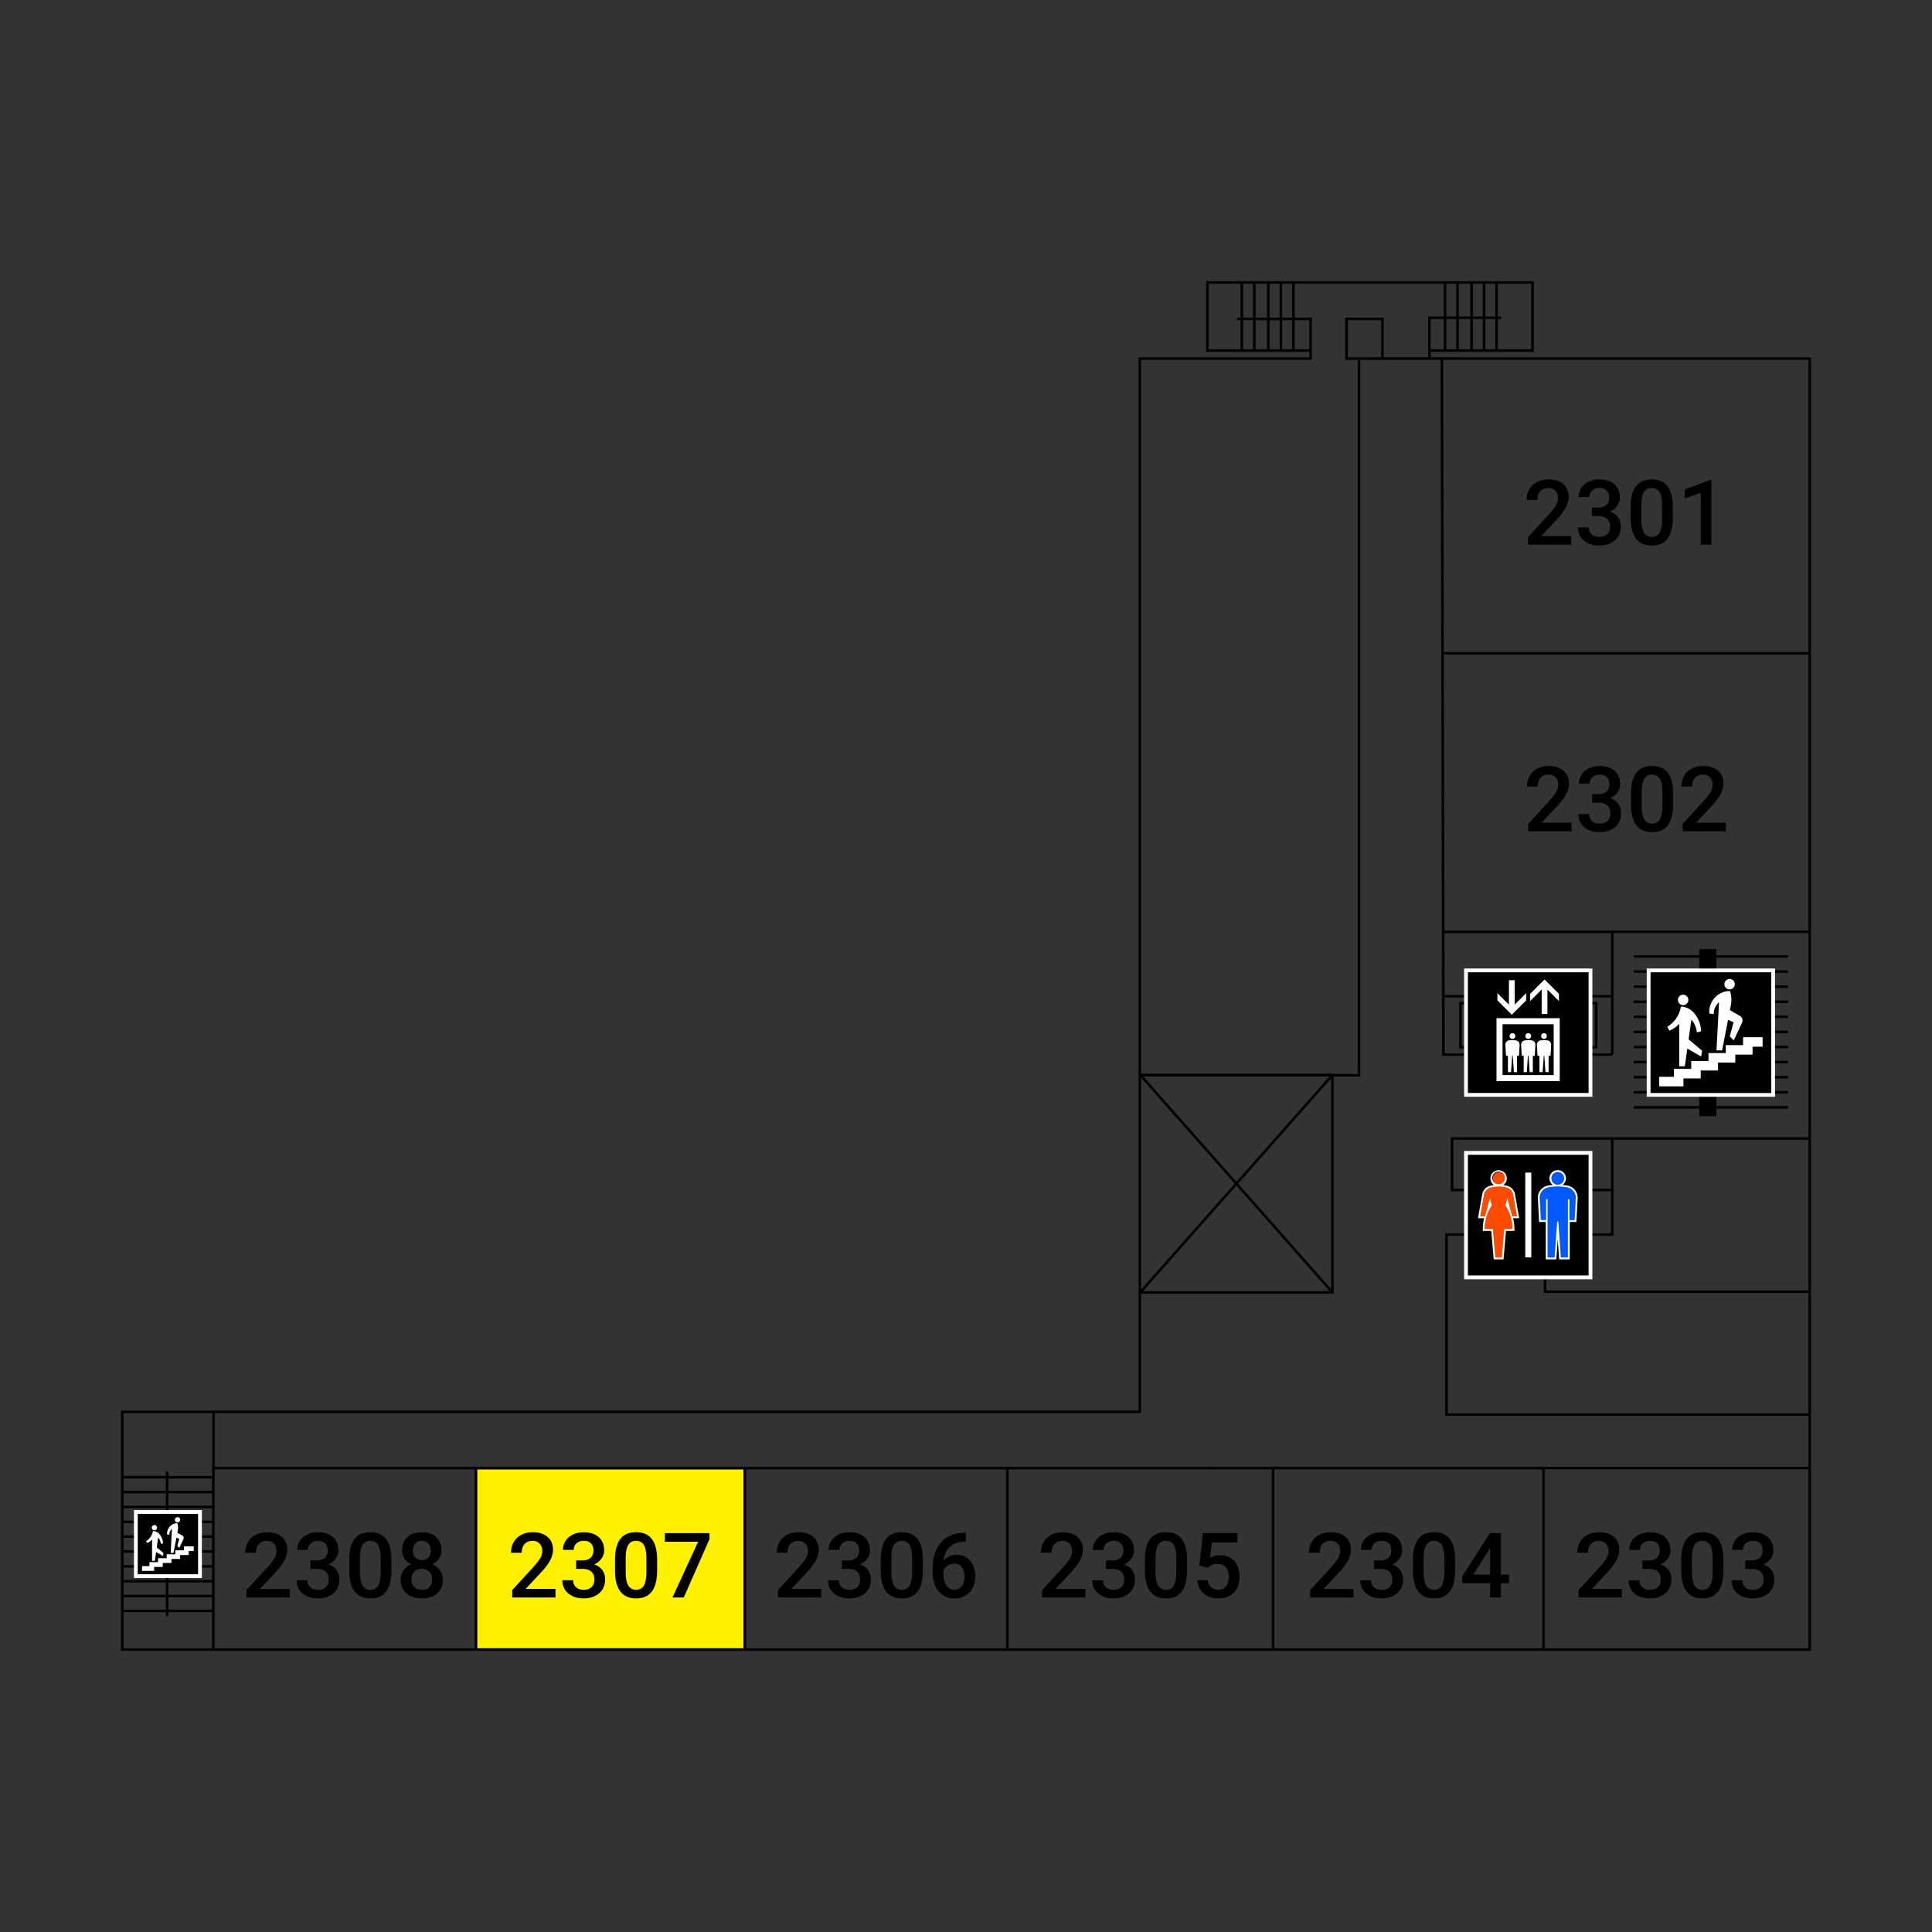 <svg xmlns="http://www.w3.org/2000/svg" viewBox="0 0 512 512">
  <rect x="0" y="0" width="512" height="512" fill="#333333" stroke="none"/>
  <path fill="#fff100" d="M126.46 389.39h70.57v47.42h-70.57z"/>
  <path d="M450.31 285.12h-17.36v.68h17.36v3.32h-17.36v.68h17.36v3.32h-17.35v.68h17.35v2h4.54v-2h19.02v-.68h-19.02v-3.32h19.02v-.68h-19.02v-3.32h19.02v-.68h-19.02v-3.31h19.01v-.68h-19.01v-3.32h19.02v-.68h-19.02v-3.32h19.01v-.68h-19.01v-3.32h19.02v-.68h-19.02v-3.32l19.02.01v-.68l-19.02-.01v-3.32h19.02v-.68h-19.02v-3.31h19.01v-.68h-19.01v-3.32h19.02v-.68h-19.02v-1.6l-4.54-.01v1.61h-17.36v.68h17.36v3.32h-17.36v.68h17.36v3.31h-17.36v.68h17.36v3.32h-17.36v.68h17.36v3.32h-17.36v.68h17.36v3.32h-17.36v.68h17.36v3.32h-17.36v.68h17.36v3.32h-17.36v.68h17.36v3.31zm-26.99-19.62h-15.69v12.36h15.7V265.5Zm-.68 11.68h-14.33v-11h14.34v11Zm-20.26-11.68h-15.69v12.36h15.69V265.5Zm-.68 11.68h-14.33v-11h14.33v11Z"/>
  <path fill="none" d="M393.64 75.19h2.63v8.66h-2.63zm-10.36 0h2.64v8.66h-2.64zm3.32 0h3.05v8.66h-3.05zm-50.13 9.67h2.63v7.71h-2.63zm53.85-.32h2.64v8.02h-2.64zm3.32 0h2.63v8.02h-2.63zm-3.32-9.35h2.64v8.66h-2.64zm-11.18 9.35h3.46v8.02h-3.46zm-42.67-9.35h2.63v8.99h-2.63zm-3.73 0h3.05v8.99h-3.05zm-3.31 9.67h2.63v7.7h-2.63zm3.32 0h3.05v7.7h-3.05zm-3.32-9.67h2.63v8.99h-2.63zm-9.11 17.37h8.43v-7.7h-.9v-.68h.9v-8.99h-8.44l.01 17.37zm66.28-8.02h3.05v8.02h-3.05zm-48.88 304.85h70.98v47.42h-70.98zm-70.42 0h69.74v47.42H267.3zm142.08-.01h69.88v47.42h-69.88zm-25.69-61.87.01 47.02h95.56v-31.87h-70.14v-15.15h-25.43zM405.8 75.19h-8.85v8.67h.91v.68h-.91v8.02h8.85V75.19zm-208.09 314.2h68.91v47.42h-68.91zm-71.25 0h70.57v47.42h-70.57zm-93.72 3.5h11.21v2.18H32.74zm446.52-220.1V95.36h-96.8l.17 77.44 96.63-.01zm-95.97-88.25h2.64v8.02h-2.64zm95.97 88.93h-96.63l.17 73.13h96.46v-73.13zm-52.33 105.67v-14.79h-44.09l.03 14.79h44.06z"/>
  <path fill="none" d="M427.61 302.06v25.45H409.8v14.47h69.46v-39.93l-51.65.01zm-.68-54.78H382.8l.03 16.39h44.1v-16.39zm-99.28 65.89 24.63-27.87h-49.26l24.63 27.87zM32.74 407.56h11.21v3.26H32.74zm0-11.81h11.21v3.26H32.74zm0 7.87h11.21v3.26H32.74zm0-3.94h11.21v3.26H32.74zm11.89 15.75h11.56v3.26H44.63zm0-3.93h11.56v3.25H44.63zm0 7.86h11.56v3.26H44.63zm0 3.94H56.2v3.26H44.63zm-11.89-11.81h11.21v3.26H32.74zm11.89-18.6h11.56v2.18H44.63zM32.74 423.3h11.21v3.26H32.74zm22.96 13.51h.5v-9.58H44.63v1.05h-.68v-1.05H32.74v9.58H55.7zm-22.96-17.45h11.21v3.26H32.74zm0-3.93h11.21v3.26H32.74zM339.79 84.86h2.64v7.71h-2.64zm-36.87 257.3 49.45.01-24.72-27.98-24.73 27.97zm49.86-56.4-24.68 27.92 24.68 27.93v-55.85zm-9.67-200.91h3.88v7.71h-3.88zm-3.33-9.66h2.64v8.99h-2.64z"/>
  <path fill="none" d="M479.26 375.2h-96.24l-.01-48.36h43.92v-11.15l-42.45.01v-14.32h42.79l51.99-.01v-54.09h-51.65v32.2h-.34v.34h-45.08v-.34l-.41-184.12h-3.31v-.01h-11.76v.01h-10.2V84.17h10.21l-.01 10.5h11.76l-.01-1.77.01-9.04h4.14l-.01-8.67h-39.49v8.99l4.55-.01v11.19l-45.26.01v189.14l51.06.01v.1h6.36V95.47h.68V285.3h-7.04v57.55l-51.06-.01v31.66l-245.47-.01-.01 14.22h422.34V375.2z"/>
  <path fill="none" d="M302.4 285.62v56.11l24.79-28.05-24.79-28.06zm82.76 16.44h41.77v12.96h-41.77zM44.63 399.68h11.56v3.26H44.63zm0-3.93h11.56v3.26H44.63zM363.84 94.68v-.01h2.19l.01-9.82h-8.85v9.83h6.65zM44.63 403.62h11.56v3.26H44.63zm0 3.94h11.56v3.26H44.63zm81.15 29.25v-47.42H56.92v2.7h-.05v44.72h68.91z"/>
  <path d="M479.94 94.68h-92.75v-.01h-8.04v-1.43h27.33V74.52l-86.84-.01v18.73h27.34v1.44h-45.26v279.14H32.06v63.67h447.88V94.68ZM32.74 374.5h23.51v14.22h-.06v2.43H44.63V390h-.68v1.13H32.74v-16.65Zm11.89 44.2v-3.26h11.56v3.26H44.63Zm11.56 3.93H44.63v-3.26h11.56v3.26Zm-11.56-7.87v-3.26h11.56v3.26H44.63Zm0-3.93v-3.26h11.56v3.26H44.63Zm0-3.94v-3.26h11.56v3.26H44.63Zm0-3.93v-3.27h11.56v3.27H44.63Zm0-3.94v-3.26h11.56v3.26H44.63Zm0 24.29h11.56v3.26H44.64v-3.26Zm11.56-28.23H44.63v-3.25h11.56v3.25Zm-23.45-3.25h11.21v3.25H32.74v-3.25Zm0 30.8v-3.26h11.21v3.26H32.74Zm11.21.68v3.26H32.74v-3.26h11.21Zm-11.21-4.61v-3.26h11.21v3.26H32.74Zm0-3.94v-3.26h11.21v3.26H32.74Zm0-3.94v-3.25h11.21v3.25H32.74Zm0-3.93v-3.26h11.21v3.26H32.74Zm0-3.93v-3.27h11.21v3.27H32.74Zm0-3.94v-3.26h11.21v3.26H32.74Zm22.96 37.8H32.74v-9.58h11.21v1.05h.68v-1.05H56.2v9.58h-.5Zm423.56-94.15v31.87H383.7V327.5h25.42v15.15h70.14Zm-69.46-.68v-14.47h17.81v-25.45h51.65v39.92H409.8Zm-26.97-78.3-.03-16.4h44.13v16.39h-44.1Zm44.1.67v14.79h-44.06l-.03-14.79h44.09ZM382.8 246.6l-.17-73.13h96.63v73.13H382.8Zm96.46-151.24v77.43h-96.63l-.17-77.43h96.8Zm-93.34-2.8h-2.63v-8.02h2.63v8.02Zm11.03-8.02h.9v-.68h-.9v-8.67h8.85v17.37h-8.85v-8.02Zm-3.31-9.35h2.63v8.67h-2.63v-8.67Zm0 9.35h2.63v8.02h-2.63v-8.02Zm-3.32-9.35h2.64v8.67h-2.64v-8.67Zm0 9.35h2.64v8.02h-2.64v-8.02Zm-3.72-9.35h3.05v8.67h-3.05v-8.67Zm0 9.35h3.05v8.02h-3.05v-8.02Zm-.68-9.35v8.67h-2.64v-8.67h2.64Zm-3.31 17.37h-3.47v-8.02h3.47v8.02Zm-46.14-17.37h2.63v8.99h-2.63v-8.99Zm-7.04 0h2.63v8.99h-2.63v-9Zm-.68 8.99h-.9v.68h.9v7.7h-8.43V75.2h8.43v8.99Zm.68 8.38v-7.7h2.64v7.7h-2.64Zm6.36 0h-3.04v-7.7h3.04v7.7Zm0-8.38h-3.05v-8.99h3.05v8.99Zm.68 8.38v-7.7h2.64v7.7h-2.64Zm5.96 0h-2.64v-7.7h2.64v7.7Zm0-8.38h-2.65v-8.99h2.65v8.99Zm.68 8.38v-7.7h3.87v7.7h-3.87ZM302.4 285.62l24.8 28.06-24.8 28.05v-56.1Zm25.7 28.06 24.68-27.92v55.85l-24.68-27.93Zm24.27 28.49h-49.45l24.73-27.98 24.72 27.98Zm-24.72-29-24.63-27.87h49.26l-24.63 27.87ZM56.93 374.49H302.4v-31.65h51.06V285.3h7.04V95.47h-.68v189.15h-6.36v-.1H302.4V95.36h45.26v-11.2h-4.55V75.2h39.5v8.67h-4.14v10.8H366.7v-10.5h-10.2v11.2h10.2v-.02h11.76v.01h3.31l.41 184.12v.34h45.08v-.34h.34v-32.2h51.65v54.1h-94.78v14.32h42.45v11.14H383v48.36h96.25v13.5l-422.34.01v-14.22Zm309.1-289.64v9.82h-2.2v.01h-6.64v-9.83h8.85Zm60.9 230.16h-41.77v-12.95h41.77V315Zm-301.15 121.8h-68.9l-.01-44.72h.05v-2.7h68.86v47.42Zm71.25 0h-70.57v-47.42h70.57v47.42Zm69.59 0h-68.9v-47.42h68.9v47.42Zm70.42 0H267.3v-47.42h69.74v47.42Zm71.66 0h-70.98v-47.42h70.98v47.42Zm.68 0v-47.43h69.88v47.43h-69.88Z"/>
  <path d="M36.49 401.19h16v16h-16z"/>
  <path fill="#fff" d="M52.5 401.19v16h-16v-16h16m1-1h-18v18h18v-18Z"/>
  <g fill="#fff">
    <path d="M48.75 409.79v1.05h-2.29v1.05h-2.29v1.05h-2.29v1.05h-2.29v1.05h-1.95v1.26h3.21v-1.05h2.29v-1.05h2.29v-1.05h2.29v-1.05h2.29v-1.05h1.33v-1.26h-2.59zm-7.94-4.25a.7.7 0 1 0 0-1.38.7.7 0 0 0 0 1.38Z"/>
    <path d="M40.3 408.02v5.62h.74l.33-2.34 1.83 1.06.13-.78-1.79-1.5.37-2.63c.4.47.66 1.06.72 1.7l.57-.15a3.86 3.86 0 0 0-1.13-2.62 2.38 2.38 0 0 0-1.46-.65.1.1 0 0 0-.1.09 3.87 3.87 0 0 1-1.8 2.6l.29.5c.49-.2.93-.52 1.3-.9Zm6.67-4.56a.7.7 0 1 0 0-1.39.7.7 0 0 0 0 1.39Zm-2.11 3.29v-.05c0-.61.28-1.17.71-1.54l-.33 6.38h.74l.79-4.06.73.34-.5 1.87.52.52 1.1-2.35a.69.69 0 0 0-.28-.9L47 406.2l.13-.63a3.85 3.85 0 0 0-.1-1.83.1.1 0 0 0-.1-.07 2.76 2.76 0 0 0-2.65 2.97l.57.1Z"/>
  </g>
  <path d="M389.01 306.02h32v32h-32z"/>
  <path fill="#fff" d="M421 306.02v32h-32v-32h32m1-1h-34v34h34v-34Z"/>
  <path fill="#ff4b00" d="M397.15 313.96a1.68 1.68 0 1 0 0-3.35 1.68 1.68 0 0 0 0 3.35Z"/>
  <path fill="#005aff" d="M412.82 313.96a1.68 1.68 0 1 0 0-3.36 1.68 1.68 0 0 0 0 3.36Zm2.52.73a13.83 13.83 0 0 0-5.04 0 2.77 2.77 0 0 0-2.25 2.86l.3 5.8h1.37v-5.54h.42v15.43h1.84l.67-9.56h.34l.67 9.56h1.84V317.8h.42v5.53h1.36l.31-5.79a2.77 2.77 0 0 0-2.25-2.86Z"/>
  <path fill="#fff" d="M415.43 314.2c-.44-.08-.87-.14-1.32-.18a2.17 2.17 0 0 0-1.3-3.92 2.17 2.17 0 0 0-1.3 3.92c-.43.04-.87.1-1.3.18a3.27 3.27 0 0 0-2.66 3.38l.3 5.79.03.47h1.76v9.9h2.8l.04-.47.34-4.84.34 4.84.03.47H416v-9.9h1.75l.03-.47.31-5.79a3.27 3.27 0 0 0-2.66-3.38Zm-4.29-1.92a1.68 1.68 0 1 1 3.36 0 1.68 1.68 0 0 1-3.36 0Zm6.14 11.06h-1.36v-5.53h-.42v15.43h-1.84l-.67-9.56h-.34l-.67 9.56h-1.84V317.8h-.42v5.53h-1.36l-.31-5.79a2.77 2.77 0 0 1 2.25-2.86 13.83 13.83 0 0 1 5.04 0 2.77 2.77 0 0 1 2.25 2.86l-.3 5.8Z"/>
  <path fill="#ff4b00" d="M400.76 322.35H402l-1-5.75a2.35 2.35 0 0 0-1.74-1.87 8.74 8.74 0 0 0-4.22 0c-.93.23-1.59.98-1.74 1.87l-1.02 5.75h1.26l1.3-4.87.52 1.96a11.18 11.18 0 0 0-1.9 6.26h2.18l.66 7.54h1.7l.66-7.54h2.19c0-2.32-.7-4.47-1.91-6.26l.52-1.96 1.3 4.87Z"/>
  <path fill="#fff" d="m402.6 322.85-.1-.6-1-5.74c-.2-1.1-1.03-2-2.12-2.27a9.27 9.27 0 0 0-.98-.18 2.17 2.17 0 1 0-2.5 0c-.33.04-.66.1-.98.18a2.85 2.85 0 0 0-2.12 2.27l-1.01 5.75-.1.59h1.62c-.23.92-.35 1.88-.35 2.85v.5h2.23l.62 7.08.04.46h2.6l.04-.46.62-7.08h2.23v-.5c0-.97-.12-1.93-.35-2.85h1.62Zm-7.13-10.56a1.68 1.68 0 1 1 3.35 0 1.68 1.68 0 0 1-3.35 0Zm5.37 13.4h-2.2l-.65 7.55h-1.69l-.66-7.54h-2.18c0-2.32.7-4.47 1.9-6.26l-.52-1.96-1.3 4.87h-1.26l1.02-5.75c.15-.89.81-1.64 1.74-1.87a8.74 8.74 0 0 1 4.22 0c.92.23 1.58.98 1.74 1.87l1.01 5.75h-1.25l-1.3-4.87-.53 1.96a11.2 11.2 0 0 1 1.9 6.26Zm3.37-14.94h1.6v22.48h-1.6z"/>
  <path d="M437.41 257.66h32v32h-32z"/>
  <path fill="#fff" d="M469.4 257.66v32h-32v-32h32m1-1h-34v34h34v-34Z"/>
  <g fill="#fff">
    <path d="M461.93 274.87v2.1h-4.58v2.1h-4.58v2.1h-4.58v2.1h-4.58v2.1h-3.9v2.52h6.42v-2.1h4.58v-2.1h4.58v-2.1h4.58v-2.1h4.58v-2.1h2.66v-2.52h-5.18zm-15.88-8.5a1.38 1.38 0 1 0 0-2.76 1.38 1.38 0 0 0 0 2.76Z"/>
    <path d="M445.01 271.33v11.24h1.49l.66-4.68 3.65 2.11.28-1.55-3.59-3 .74-5.26c.8.94 1.32 2.12 1.44 3.41l1.13-.3a7.71 7.71 0 0 0-2.24-5.24 4.76 4.76 0 0 0-2.94-1.3.2.2 0 0 0-.2.17 7.74 7.74 0 0 1-3.6 5.2l.58 1.01a7.75 7.75 0 0 0 2.6-1.81Zm13.35-9.13a1.38 1.38 0 1 0 0-2.76 1.38 1.38 0 0 0 0 2.76Zm-4.21 6.59v-.1c0-1.23.55-2.33 1.41-3.08l-.67 12.76h1.48l1.58-8.12 1.46.68-1 3.73 1.05 1.06 2.2-4.71a1.38 1.38 0 0 0-.56-1.78l-2.65-1.53.24-1.27a7.7 7.7 0 0 0-.18-3.66.2.2 0 0 0-.2-.15 5.53 5.53 0 0 0-5.32 5.96l1.16.2Z"/>
  </g>
  <path d="M389.01 257.66h32v32h-32z"/>
  <path fill="#fff" d="M421 257.66v32h-32v-32h32m1-1h-34v34h34v-34Z"/>
  <g fill="#fff">
    <path d="M396.59 269.83v16.68h16.75v-16.68h-16.75Zm15.15 15.08h-13.55v-13.48h13.55v13.48Zm-7.29-19.8v-1.91l-3.05 3.05v-6.48h-1.52v6.48l-3.05-3.05v1.91l3.81 3.81 3.81-3.81zm4.11-2.87v6.48h1.52v-6.48l3.05 3.05v-1.91l-3.81-3.81-3.81 3.81v1.91l3.05-3.05z"/>
    <path d="M399.1 279.8h.51v4.33h.83l.3-4.32h.16l.3 4.32h.83v-4.32h.52l.16-2.9a1.14 1.14 0 0 0-.97-1.2 6.26 6.26 0 0 0-1.84 0c-.59.09-1 .62-.96 1.2l.15 2.9Zm1.72-4.48a.76.76 0 1 0 0-1.52.76.76 0 0 0 0 1.52Zm2.45 4.48h.52v4.33h.83l.3-4.32h.16l.3 4.32h.84v-4.32h.52l.15-2.9a1.14 1.14 0 0 0-.97-1.2 6.26 6.26 0 0 0-1.83 0c-.6.09-1.01.62-.97 1.2l.15 2.9Zm1.73-4.48a.76.76 0 1 0 0-1.52.76.76 0 0 0 0 1.52Zm2.45 4.48h.52v4.33h.84l.3-4.32h.15l.3 4.32h.84v-4.32h.52l.15-2.9a1.14 1.14 0 0 0-.97-1.2 6.26 6.26 0 0 0-1.83 0c-.6.09-1.01.62-.97 1.2l.15 2.9Zm1.73-4.48a.76.76 0 1 0 0-1.52.76.76 0 0 0 0 1.52Z"/>
  </g>
  <path d="M416.47 220.3H405v-1.96l5.68-6.2c.82-.91 1.4-1.67 1.75-2.29s.52-1.22.52-1.84c0-.81-.23-1.47-.68-1.97s-1.08-.75-1.85-.75c-.92 0-1.64.28-2.14.84s-.77 1.33-.77 2.31h-2.84c0-1.04.23-1.97.7-2.8s1.15-1.48 2.03-1.94 1.9-.7 3.04-.7c1.66 0 2.97.42 3.92 1.25s1.44 1.98 1.44 3.45c0 .85-.24 1.75-.72 2.68s-1.27 2-2.36 3.18l-4.17 4.47h7.92v2.27Zm5.46-9.83h1.73c.88 0 1.57-.24 2.08-.68s.77-1.1.77-1.93c0-.82-.21-1.45-.64-1.9s-1.07-.67-1.95-.67c-.76 0-1.4.22-1.89.66s-.73 1.02-.73 1.73h-2.85c0-.88.23-1.67.7-2.4s1.1-1.27 1.94-1.67 1.76-.6 2.8-.6c1.7 0 3.04.42 4 1.28s1.47 2.04 1.47 3.57c0 .76-.25 1.48-.73 2.16s-1.12 1.18-1.9 1.53c.94.32 1.65.82 2.14 1.5s.73 1.52.73 2.47c0 1.53-.52 2.75-1.57 3.66s-2.43 1.36-4.14 1.36c-1.64 0-2.99-.44-4.04-1.32s-1.57-2.04-1.57-3.49h2.85c0 .75.25 1.36.76 1.83s1.18.7 2.03.7c.88 0 1.58-.23 2.09-.7s.76-1.15.76-2.04c0-.9-.27-1.59-.8-2.07s-1.32-.73-2.37-.73h-1.67v-2.25Zm21.47 2.65c0 2.45-.46 4.3-1.38 5.55s-2.31 1.87-4.19 1.87c-1.84 0-3.23-.61-4.16-1.83s-1.42-3.01-1.44-5.4v-2.95c0-2.45.46-4.29 1.38-5.52s2.31-1.84 4.2-1.84c1.86 0 3.26.6 4.18 1.8s1.38 2.98 1.4 5.36v2.96Zm-2.85-3.19c0-1.6-.22-2.78-.66-3.52s-1.13-1.12-2.08-1.12c-.93 0-1.62.35-2.05 1.06s-.67 1.81-.7 3.31v3.87c0 1.6.23 2.78.67 3.56s1.15 1.17 2.1 1.17c.92 0 1.6-.36 2.03-1.08s.67-1.86.69-3.4v-3.85Zm16.84 10.37h-11.47v-1.96l5.68-6.2c.82-.91 1.4-1.67 1.75-2.29s.52-1.22.52-1.84c0-.81-.22-1.47-.68-1.97s-1.07-.75-1.85-.75c-.92 0-1.63.28-2.14.84s-.76 1.33-.76 2.31h-2.85c0-1.04.24-1.97.7-2.8s1.16-1.48 2.04-1.94 1.89-.7 3.04-.7c1.65 0 2.96.42 3.92 1.25s1.43 1.98 1.43 3.45c0 .85-.24 1.75-.72 2.68s-1.27 2-2.36 3.18l-4.17 4.47h7.92v2.27Zm-41.01-75.96h-11.47v-1.95l5.68-6.2c.82-.92 1.4-1.68 1.76-2.3s.52-1.22.52-1.84c0-.81-.23-1.47-.69-1.97s-1.07-.75-1.84-.75c-.93 0-1.64.28-2.15.85s-.76 1.33-.76 2.3h-2.85c0-1.03.24-1.97.71-2.8s1.15-1.48 2.03-1.94 1.9-.7 3.04-.7c1.66 0 2.96.42 3.92 1.25s1.43 1.99 1.43 3.46c0 .85-.24 1.74-.72 2.67s-1.26 2-2.36 3.19l-4.17 4.46h7.92v2.27Zm5.46-9.83h1.74c.87 0 1.57-.23 2.08-.68s.77-1.09.77-1.93c0-.81-.22-1.44-.64-1.9s-1.08-.67-1.95-.67c-.77 0-1.4.22-1.9.66s-.73 1.02-.73 1.73h-2.85c0-.87.24-1.67.7-2.39s1.11-1.28 1.95-1.68 1.76-.6 2.8-.6c1.7 0 3.03.42 4 1.28s1.46 2.04 1.46 3.57c0 .76-.24 1.48-.73 2.16s-1.12 1.19-1.9 1.53c.95.32 1.66.82 2.15 1.51s.73 1.5.73 2.46c0 1.53-.53 2.75-1.58 3.66s-2.43 1.36-4.14 1.36c-1.64 0-2.98-.44-4.03-1.31s-1.57-2.04-1.57-3.5h2.85c0 .75.25 1.36.75 1.83s1.18.7 2.04.7c.88 0 1.57-.23 2.08-.7s.76-1.15.76-2.04c0-.9-.26-1.59-.8-2.07s-1.31-.73-2.36-.73h-1.68v-2.25Zm21.47 2.65c0 2.45-.46 4.3-1.37 5.55s-2.32 1.87-4.2 1.87c-1.84 0-3.23-.6-4.16-1.82s-1.41-3.02-1.44-5.4v-2.95c0-2.46.46-4.3 1.38-5.52s2.32-1.84 4.2-1.84c1.87 0 3.26.6 4.18 1.79s1.39 2.98 1.41 5.37v2.95Zm-2.85-3.19c0-1.6-.21-2.77-.65-3.52s-1.13-1.12-2.09-1.12c-.93 0-1.61.36-2.05 1.06s-.67 1.81-.69 3.31v3.87c0 1.6.22 2.78.67 3.56s1.14 1.17 2.1 1.17c.91 0 1.59-.36 2.02-1.08s.67-1.85.7-3.4v-3.85Zm13.08 10.37h-2.83v-13.7l-4.19 1.42v-2.39l6.66-2.45h.36v17.12Zm-165.9 279.02h-11.47v-1.96l5.68-6.2c.82-.9 1.4-1.67 1.75-2.29s.52-1.22.52-1.84c0-.81-.23-1.47-.68-1.97s-1.07-.75-1.85-.75c-.92 0-1.63.28-2.14.84s-.76 1.34-.76 2.31h-2.85c0-1.04.23-1.97.7-2.8s1.16-1.48 2.03-1.94 1.9-.7 3.05-.7c1.65 0 2.96.42 3.92 1.25s1.43 1.98 1.43 3.45c0 .86-.24 1.75-.72 2.68s-1.27 2-2.36 3.18l-4.17 4.47h7.92v2.27Zm5.46-9.83h1.73c.88 0 1.57-.24 2.08-.68s.77-1.09.77-1.93c0-.82-.21-1.45-.64-1.9s-1.07-.67-1.95-.67c-.76 0-1.4.22-1.88.66s-.74 1.02-.74 1.73h-2.85c0-.87.23-1.67.7-2.39s1.11-1.28 1.94-1.68 1.77-.6 2.8-.6c1.7 0 3.04.42 4.01 1.28s1.46 2.04 1.46 3.57c0 .76-.24 1.48-.73 2.16s-1.12 1.18-1.9 1.53c.94.32 1.65.82 2.14 1.5s.74 1.52.74 2.47c0 1.53-.53 2.75-1.58 3.66s-2.43 1.36-4.14 1.36c-1.64 0-2.99-.44-4.03-1.32s-1.57-2.04-1.57-3.49h2.84c0 .75.25 1.36.76 1.83s1.18.7 2.03.7c.88 0 1.58-.23 2.09-.7s.76-1.15.76-2.04c0-.9-.27-1.59-.8-2.07s-1.32-.73-2.36-.73h-1.68v-2.25Zm21.47 2.65c0 2.45-.46 4.3-1.38 5.55s-2.31 1.87-4.19 1.87c-1.84 0-3.23-.61-4.16-1.83s-1.42-3.01-1.44-5.4v-2.95c0-2.45.46-4.29 1.38-5.52s2.32-1.84 4.2-1.84c1.87 0 3.26.6 4.18 1.8s1.38 2.98 1.4 5.36v2.96Zm-2.85-3.19c0-1.6-.22-2.78-.66-3.52s-1.13-1.12-2.08-1.12c-.93 0-1.61.35-2.05 1.06s-.67 1.81-.7 3.31v3.87c0 1.6.23 2.78.67 3.56s1.15 1.17 2.1 1.17c.92 0 1.6-.36 2.03-1.08s.67-1.86.7-3.4V413Zm6.13 1.91.93-8.6h9.16v2.46h-6.8l-.47 4.08a5.27 5.27 0 0 1 2.68-.68c1.62 0 2.88.52 3.79 1.56s1.35 2.43 1.35 4.2c0 1.73-.5 3.1-1.5 4.13s-2.37 1.55-4.11 1.55c-1.57 0-2.86-.45-3.89-1.33s-1.58-2.06-1.67-3.51h2.76c.1.82.4 1.46.89 1.9s1.11.66 1.9.66c.87 0 1.55-.31 2.04-.94s.73-1.47.73-2.55c0-1.04-.27-1.86-.8-2.47s-1.29-.9-2.23-.9c-.52 0-.96.06-1.32.2s-.75.4-1.17.8l-2.27-.56Zm40.83 8.46h-11.47v-1.96l5.68-6.2c.82-.9 1.4-1.67 1.75-2.29s.52-1.22.52-1.84c0-.81-.22-1.47-.68-1.97s-1.07-.75-1.85-.75c-.92 0-1.63.28-2.14.84s-.76 1.34-.76 2.31h-2.85c0-1.04.24-1.97.7-2.8s1.16-1.48 2.04-1.94 1.89-.7 3.04-.7c1.65 0 2.96.42 3.92 1.25s1.43 1.98 1.43 3.45c0 .86-.24 1.75-.72 2.68s-1.27 2-2.36 3.18l-4.17 4.47h7.92v2.27Zm5.46-9.83h1.74c.87 0 1.56-.24 2.08-.68s.76-1.09.76-1.93c0-.82-.21-1.45-.64-1.9s-1.07-.67-1.95-.67c-.76 0-1.4.22-1.88.66s-.74 1.02-.74 1.73h-2.85c0-.87.23-1.67.7-2.39s1.11-1.28 1.94-1.68 1.77-.6 2.8-.6c1.7 0 3.04.42 4.01 1.28s1.46 2.04 1.46 3.57c0 .76-.24 1.48-.73 2.16s-1.12 1.18-1.9 1.53c.94.32 1.66.82 2.14 1.5s.74 1.52.74 2.47c0 1.53-.53 2.75-1.58 3.66s-2.43 1.36-4.14 1.36c-1.64 0-2.99-.44-4.03-1.32s-1.57-2.04-1.57-3.49h2.84c0 .75.26 1.36.76 1.83s1.18.7 2.03.7c.89 0 1.58-.23 2.09-.7s.76-1.15.76-2.04c0-.9-.26-1.59-.8-2.07s-1.32-.73-2.36-.73h-1.68v-2.25Zm21.47 2.65c0 2.45-.46 4.3-1.38 5.55s-2.31 1.87-4.19 1.87c-1.84 0-3.23-.61-4.16-1.83s-1.41-3.01-1.44-5.4v-2.95c0-2.45.46-4.29 1.38-5.52s2.32-1.84 4.2-1.84c1.87 0 3.26.6 4.18 1.8s1.39 2.98 1.41 5.36v2.96Zm-2.85-3.19c0-1.6-.22-2.78-.65-3.52s-1.14-1.12-2.09-1.12c-.93 0-1.61.35-2.05 1.06s-.67 1.81-.7 3.31v3.87c0 1.6.23 2.78.68 3.56s1.14 1.17 2.1 1.17c.9 0 1.58-.36 2.02-1.08s.67-1.86.7-3.4V413Zm15 4.29h2.12v2.28h-2.12v3.8h-2.85v-3.8h-7.37l-.08-1.73 7.36-11.53h2.94v10.98Zm-7.31 0h4.46v-7.13l-.2.38-4.26 6.75Zm39.35 6.08h-11.48v-1.96l5.68-6.2c.82-.91 1.4-1.67 1.75-2.29s.53-1.23.53-1.84c0-.82-.23-1.47-.69-1.97s-1.07-.75-1.85-.75c-.92 0-1.63.28-2.14.84s-.76 1.33-.76 2.31h-2.85c0-1.04.24-1.97.7-2.8s1.16-1.48 2.04-1.95 1.89-.69 3.04-.69c1.65 0 2.96.42 3.92 1.25s1.43 1.98 1.43 3.45c0 .85-.24 1.75-.72 2.68s-1.27 2-2.36 3.18l-4.17 4.47h7.92v2.27Zm5.45-9.83H437c.87 0 1.56-.24 2.08-.68s.76-1.1.76-1.93c0-.82-.2-1.45-.63-1.9s-1.08-.67-1.96-.67c-.76 0-1.39.22-1.88.66s-.74 1.02-.74 1.73h-2.85c0-.88.23-1.67.7-2.4s1.11-1.27 1.94-1.67 1.77-.6 2.8-.6c1.7 0 3.04.42 4.01 1.28s1.46 2.04 1.46 3.57c0 .76-.24 1.48-.73 2.16s-1.12 1.18-1.9 1.53c.94.32 1.66.82 2.15 1.5s.73 1.52.73 2.47c0 1.53-.53 2.75-1.58 3.66s-2.43 1.35-4.14 1.35c-1.64 0-2.99-.43-4.03-1.3s-1.57-2.05-1.57-3.5h2.85c0 .75.25 1.36.75 1.83s1.18.7 2.03.7c.89 0 1.58-.23 2.09-.7s.76-1.15.76-2.04c0-.9-.26-1.6-.8-2.08s-1.32-.72-2.36-.72h-1.68v-2.25Zm21.47 2.65c0 2.45-.46 4.3-1.38 5.55s-2.31 1.86-4.19 1.86c-1.84 0-3.23-.6-4.16-1.82s-1.41-3.01-1.44-5.4v-2.95c0-2.45.46-4.29 1.38-5.52s2.32-1.84 4.2-1.84c1.87 0 3.26.6 4.18 1.8s1.39 2.98 1.41 5.36v2.96Zm-2.85-3.2c0-1.6-.22-2.77-.65-3.51s-1.14-1.12-2.09-1.12c-.93 0-1.61.35-2.05 1.06s-.67 1.81-.7 3.31v3.87c0 1.6.23 2.78.68 3.56s1.14 1.17 2.1 1.17c.9 0 1.58-.36 2.02-1.08s.67-1.86.7-3.4V413Zm8.66.55h1.74c.87 0 1.57-.24 2.08-.68s.77-1.1.77-1.93c0-.82-.22-1.45-.64-1.9s-1.08-.67-1.95-.67c-.77 0-1.4.22-1.9.66s-.73 1.02-.73 1.73h-2.85a4.4 4.4 0 0 1 2.65-4.07c.84-.4 1.76-.6 2.79-.6 1.7 0 3.04.42 4.01 1.28s1.46 2.04 1.46 3.57c0 .76-.24 1.48-.73 2.16s-1.12 1.18-1.9 1.53c.95.32 1.66.82 2.15 1.5s.73 1.52.73 2.47c0 1.53-.53 2.75-1.58 3.66s-2.43 1.35-4.14 1.35c-1.64 0-2.98-.43-4.03-1.3s-1.57-2.05-1.57-3.5h2.85c0 .75.25 1.36.75 1.83s1.18.7 2.04.7c.88 0 1.57-.23 2.08-.7s.76-1.15.76-2.04c0-.9-.26-1.6-.8-2.08s-1.31-.72-2.36-.72h-1.68v-2.25Zm-244.9 9.83h-11.47v-1.96l5.69-6.2c.82-.9 1.4-1.67 1.75-2.29s.52-1.22.52-1.84c0-.81-.23-1.47-.69-1.97s-1.07-.75-1.84-.75c-.92 0-1.64.28-2.15.84s-.76 1.34-.76 2.31h-2.85c0-1.04.24-1.97.71-2.8s1.15-1.48 2.03-1.94 1.9-.7 3.04-.7c1.66 0 2.96.42 3.92 1.25s1.44 1.98 1.44 3.45c0 .86-.24 1.75-.72 2.68s-1.27 2-2.37 3.18l-4.17 4.47h7.92v2.27Zm5.47-9.83h1.73c.87 0 1.57-.24 2.08-.68s.77-1.09.77-1.93c0-.82-.22-1.45-.64-1.9s-1.08-.67-1.95-.67c-.77 0-1.4.22-1.89.66s-.74 1.02-.74 1.73h-2.85c0-.87.24-1.67.7-2.39s1.12-1.28 1.95-1.68 1.76-.6 2.8-.6c1.7 0 3.03.42 4 1.28s1.46 2.04 1.46 3.57c0 .76-.24 1.48-.73 2.16s-1.12 1.18-1.89 1.53c.94.32 1.65.82 2.14 1.5s.73 1.52.73 2.47c0 1.53-.52 2.75-1.58 3.66s-2.43 1.36-4.14 1.36c-1.64 0-2.98-.44-4.03-1.32s-1.57-2.04-1.57-3.49h2.85c0 .75.25 1.36.75 1.83s1.19.7 2.04.7c.88 0 1.58-.23 2.08-.7s.77-1.15.77-2.04c0-.9-.27-1.59-.8-2.07s-1.32-.73-2.37-.73h-1.67v-2.25Zm21.46 2.65c0 2.45-.46 4.3-1.37 5.55s-2.32 1.87-4.2 1.87c-1.84 0-3.22-.61-4.16-1.83s-1.41-3.01-1.43-5.4v-2.95c0-2.45.45-4.29 1.37-5.52s2.32-1.84 4.2-1.84c1.87 0 3.26.6 4.18 1.8s1.4 2.98 1.41 5.36v2.96Zm-2.84-3.19c0-1.6-.22-2.78-.66-3.52s-1.13-1.12-2.09-1.12c-.93 0-1.6.35-2.05 1.06s-.66 1.81-.69 3.31v3.87c0 1.6.22 2.78.67 3.56s1.14 1.17 2.1 1.17c.91 0 1.59-.36 2.02-1.08s.67-1.86.7-3.4V413Zm14.22-6.77v2.35h-.35c-1.6.03-2.87.46-3.82 1.31s-1.52 2.06-1.7 3.63a4.62 4.62 0 0 1 3.5-1.45c1.51 0 2.7.54 3.57 1.6s1.31 2.43 1.31 4.11c0 1.74-.5 3.14-1.53 4.21s-2.36 1.62-4.01 1.62c-1.7 0-3.09-.63-4.14-1.9s-1.6-2.9-1.6-4.94v-.97c0-3 .74-5.33 2.2-7.03s3.55-2.54 6.28-2.54h.3Zm-3.06 8.14a3.14 3.14 0 0 0-2.86 1.93v.87c0 1.27.27 2.27.8 3.02s1.22 1.12 2.06 1.12 1.52-.32 2-.95.75-1.47.75-2.5-.25-1.87-.75-2.52-1.17-.97-2-.97Zm-176.08 9H65.31v-1.95l5.69-6.2c.82-.92 1.4-1.68 1.75-2.3s.52-1.22.52-1.84c0-.81-.23-1.47-.69-1.97s-1.07-.75-1.84-.75c-.92 0-1.64.28-2.15.85s-.76 1.33-.76 2.3H65c0-1.04.24-1.97.71-2.8s1.15-1.48 2.03-1.94 1.9-.7 3.04-.7c1.66 0 2.96.42 3.92 1.25s1.44 1.99 1.44 3.46c0 .85-.24 1.74-.72 2.67s-1.27 2-2.37 3.19l-4.17 4.46h7.92v2.27Zm5.46-9.83h1.73c.88 0 1.57-.23 2.08-.68s.77-1.09.77-1.93c0-.81-.22-1.45-.64-1.9s-1.08-.67-1.95-.67c-.77 0-1.4.22-1.89.66s-.74 1.02-.74 1.73h-2.84c0-.87.23-1.67.7-2.39s1.1-1.28 1.94-1.68 1.76-.6 2.8-.6c1.7 0 3.03.42 4 1.28s1.47 2.04 1.47 3.57c0 .76-.25 1.48-.74 2.16s-1.12 1.19-1.89 1.53c.94.32 1.65.82 2.14 1.51s.73 1.5.73 2.46c0 1.53-.52 2.75-1.57 3.66s-2.44 1.36-4.15 1.36c-1.64 0-2.98-.44-4.03-1.31s-1.57-2.04-1.57-3.5h2.85c0 .75.25 1.36.75 1.83s1.19.7 2.04.7c.88 0 1.58-.23 2.08-.7s.77-1.15.77-2.04c0-.9-.27-1.59-.8-2.07s-1.32-.73-2.37-.73h-1.67v-2.25Zm21.46 2.65c0 2.45-.45 4.3-1.37 5.55s-2.32 1.87-4.2 1.87c-1.84 0-3.22-.61-4.16-1.82s-1.41-3.02-1.43-5.4v-2.95c0-2.46.46-4.3 1.37-5.52s2.32-1.84 4.2-1.84c1.87 0 3.26.6 4.18 1.79s1.4 2.98 1.41 5.37v2.95Zm-2.84-3.19c0-1.6-.22-2.77-.66-3.52s-1.13-1.12-2.09-1.12c-.92 0-1.6.36-2.05 1.06s-.66 1.81-.69 3.31v3.87c0 1.6.23 2.78.67 3.56s1.15 1.17 2.1 1.17c.91 0 1.59-.36 2.03-1.08s.66-1.85.69-3.4V413Zm16.11-2.19c0 .84-.21 1.58-.64 2.23s-1.02 1.17-1.76 1.54c.89.42 1.57.98 2.05 1.7s.73 1.53.73 2.44c0 1.5-.51 2.69-1.53 3.57s-2.37 1.32-4.05 1.32c-1.7 0-3.06-.44-4.08-1.33s-1.52-2.07-1.52-3.56a4.38 4.38 0 0 1 2.76-4.14c-.73-.37-1.31-.88-1.74-1.54s-.64-1.4-.64-2.23c0-1.45.47-2.6 1.4-3.46s2.21-1.27 3.8-1.27c1.6 0 2.88.42 3.81 1.27s1.41 2 1.41 3.46Zm-2.47 7.77c0-.84-.25-1.53-.76-2.04s-1.17-.78-2-.78-1.49.25-1.98.77-.75 1.2-.75 2.05c0 .84.25 1.5.74 2s1.16.75 2.02.75 1.53-.24 2-.72.73-1.16.73-2.03Zm-.37-7.66c0-.75-.21-1.36-.64-1.84s-1-.72-1.73-.72-1.3.23-1.73.69-.63 1.08-.63 1.87c0 .78.21 1.4.64 1.86s1 .7 1.73.7 1.3-.24 1.73-.7.63-1.08.63-1.86Zm33.06 12.45h-11.47v-1.96l5.68-6.2c.83-.9 1.4-1.67 1.76-2.29s.52-1.22.52-1.84c0-.81-.23-1.47-.69-1.97s-1.07-.75-1.84-.75c-.92 0-1.64.28-2.15.84s-.76 1.34-.76 2.31h-2.85c0-1.04.24-1.97.71-2.8s1.15-1.48 2.03-1.94 1.9-.7 3.04-.7c1.66 0 2.96.42 3.92 1.25s1.44 1.98 1.44 3.45c0 .86-.24 1.75-.72 2.68s-1.27 2-2.37 3.18l-4.17 4.47h7.92v2.27Zm5.46-9.83h1.74c.87 0 1.57-.24 2.08-.68s.77-1.09.77-1.93c0-.82-.22-1.45-.64-1.9s-1.08-.67-1.95-.67c-.77 0-1.4.22-1.89.66s-.74 1.02-.74 1.73h-2.85c0-.87.24-1.67.7-2.39s1.11-1.28 1.95-1.68 1.76-.6 2.8-.6c1.7 0 3.03.42 4 1.28s1.46 2.04 1.46 3.57c0 .76-.24 1.48-.73 2.16s-1.12 1.18-1.9 1.53c.95.32 1.66.82 2.15 1.5s.73 1.52.73 2.47c0 1.53-.52 2.75-1.58 3.66s-2.43 1.36-4.14 1.36c-1.64 0-2.98-.44-4.03-1.32s-1.57-2.04-1.57-3.49h2.85c0 .75.25 1.36.75 1.83s1.19.7 2.04.7c.88 0 1.58-.23 2.08-.7s.76-1.15.76-2.04c0-.9-.26-1.59-.8-2.07s-1.31-.73-2.36-.73h-1.68v-2.25Zm21.47 2.65c0 2.45-.46 4.3-1.37 5.55s-2.32 1.87-4.2 1.87c-1.84 0-3.23-.61-4.16-1.83s-1.41-3.01-1.43-5.4v-2.95c0-2.45.45-4.29 1.37-5.52s2.32-1.84 4.2-1.84c1.87 0 3.26.6 4.18 1.8s1.39 2.98 1.41 5.36v2.96Zm-2.84-3.19c0-1.6-.22-2.78-.66-3.52s-1.13-1.12-2.09-1.12c-.93 0-1.61.35-2.05 1.06s-.67 1.81-.69 3.31v3.87c0 1.6.22 2.78.67 3.56s1.14 1.17 2.1 1.17c.91 0 1.59-.36 2.02-1.08s.67-1.86.7-3.4V413Zm16.72-5.11-6.82 15.48h-2.99l6.8-14.78h-8.82v-2.28h11.83v1.58Z"/>
</svg>
